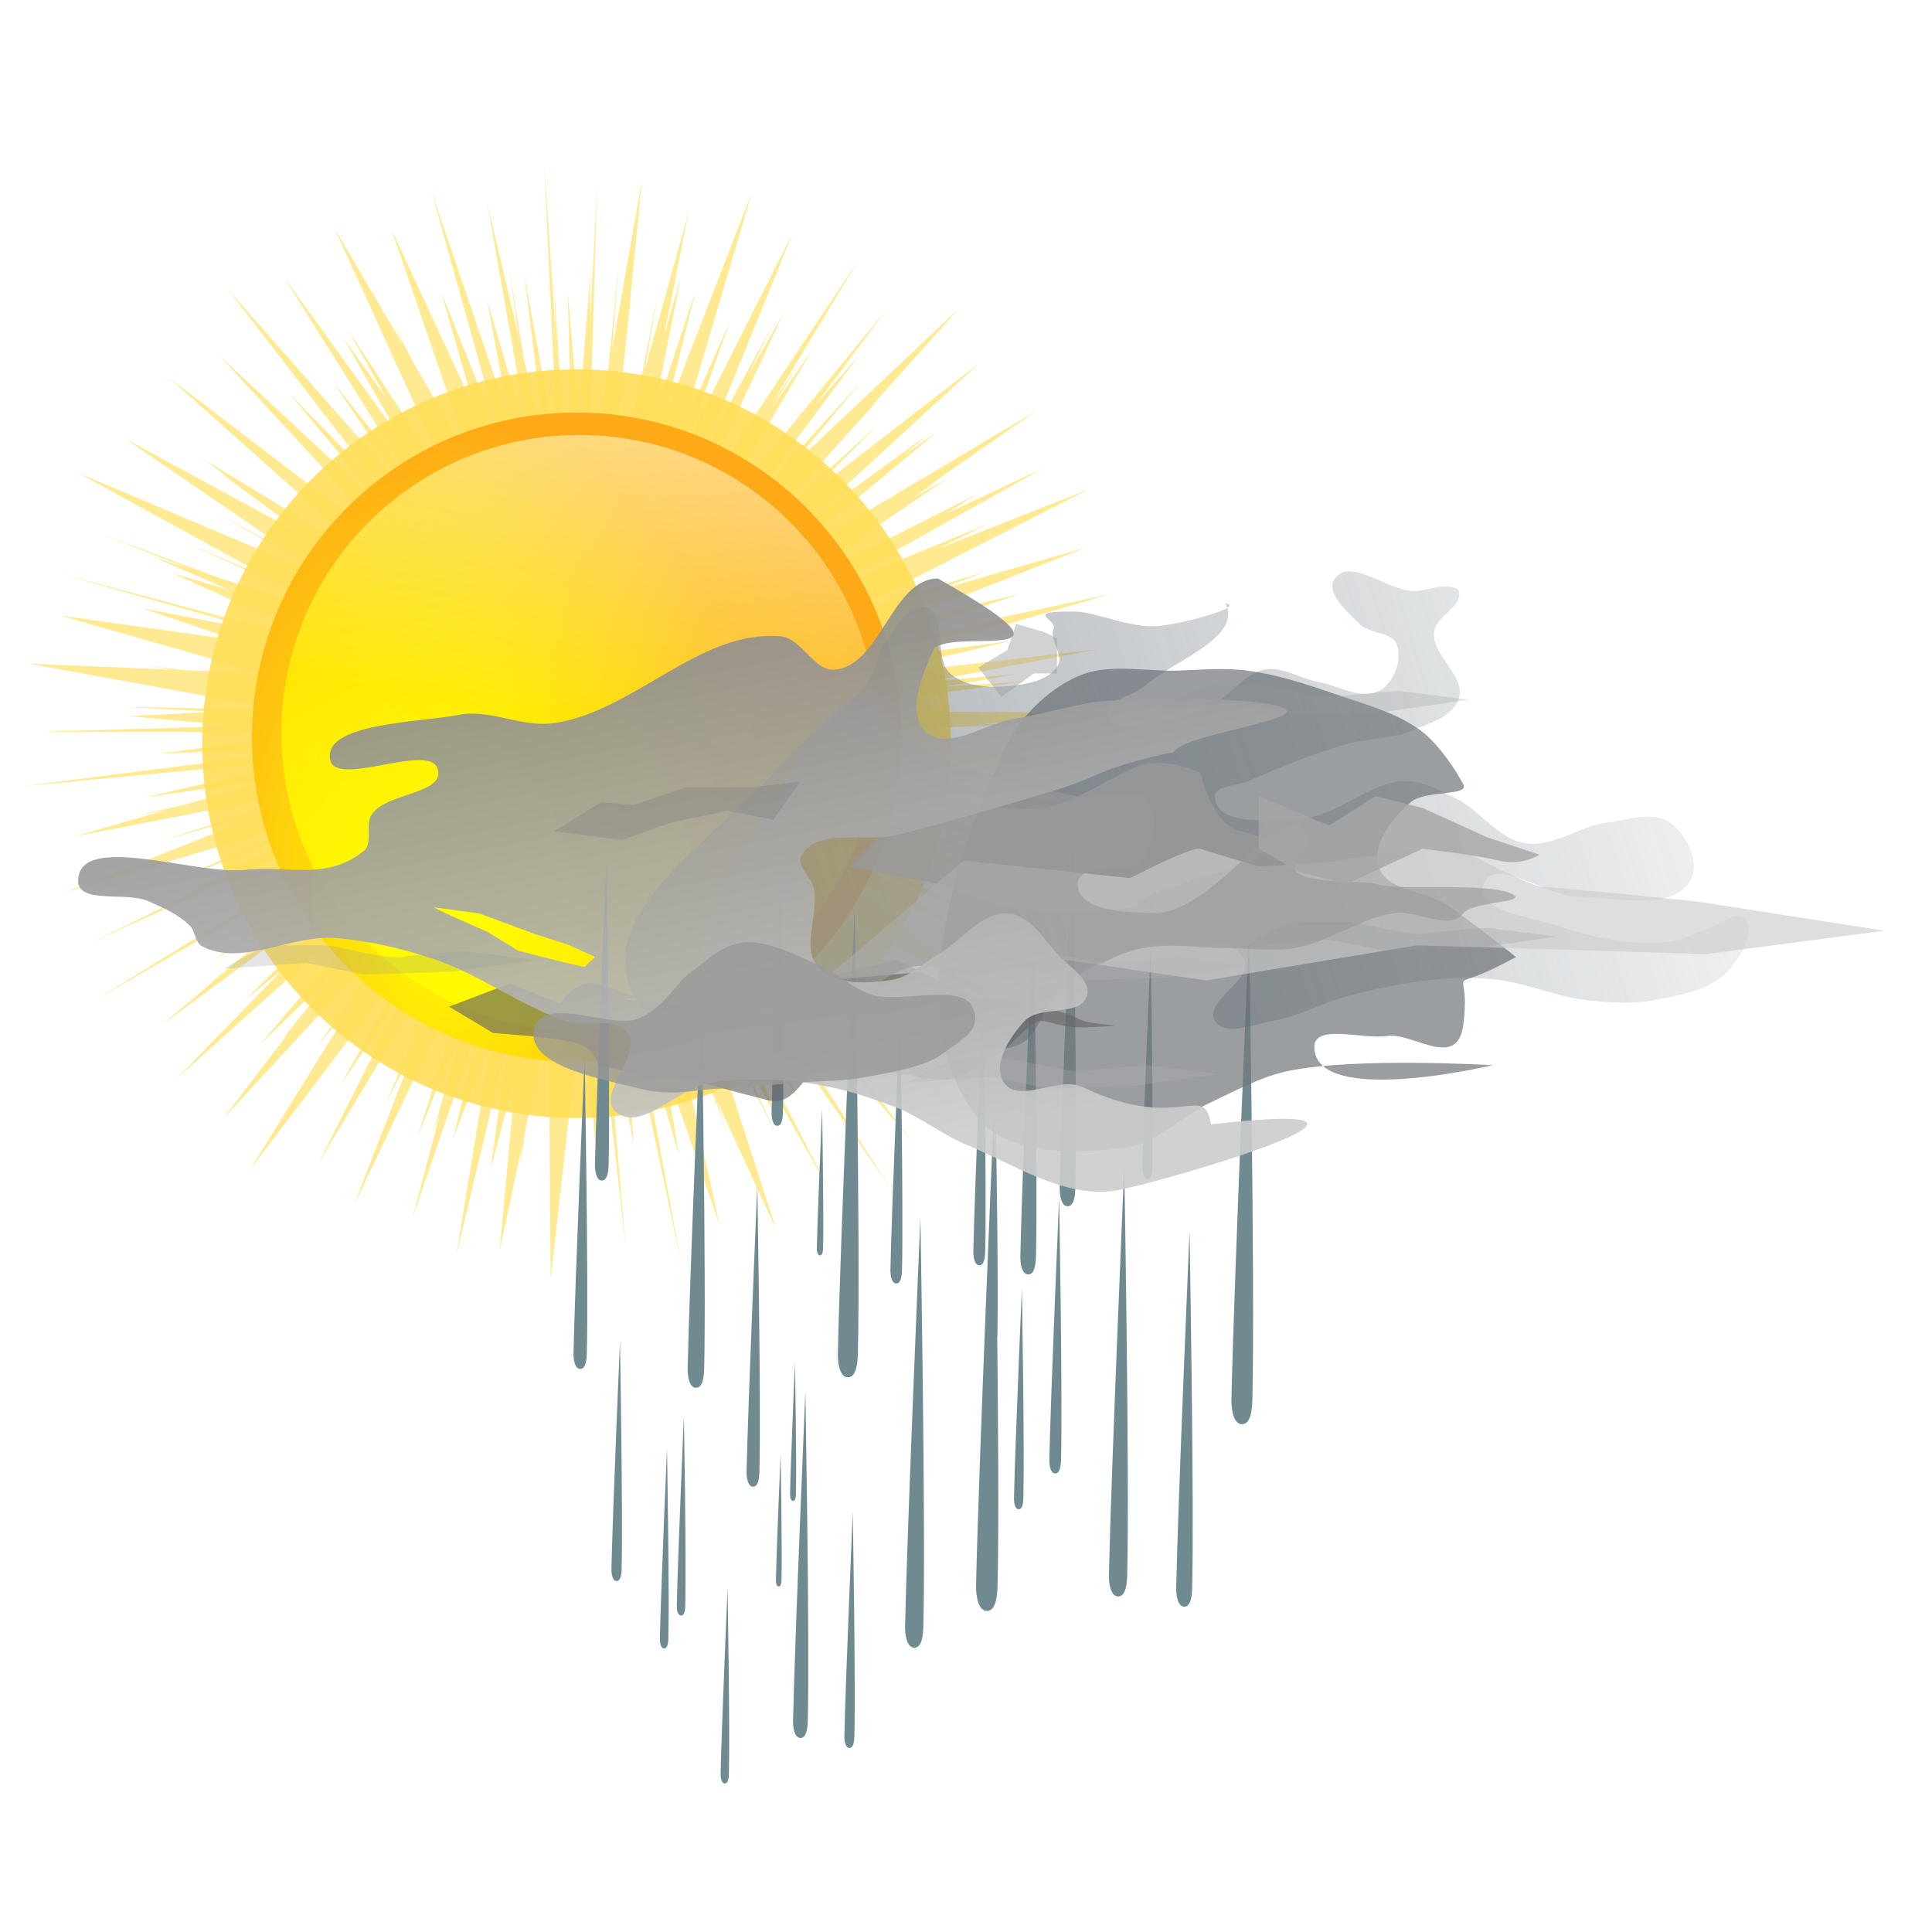 <svg xmlns="http://www.w3.org/2000/svg" viewBox="0 0 110 110"><defs><filter id="k" width="1.058" y="-.137" x="-.029" height="1.274" color-interpolation-filters="sRGB"><feGaussianBlur stdDeviation=".697"/></filter><filter id="a" color-interpolation-filters="sRGB"><feGaussianBlur stdDeviation=".98"/></filter><filter id="s" width="1.555" y="-.3" x="-.277" height="1.599" color-interpolation-filters="sRGB"><feGaussianBlur stdDeviation=".788"/></filter><filter id="r" width="1.066" y="-.348" x="-.033" height="1.696" color-interpolation-filters="sRGB"><feGaussianBlur stdDeviation=".366"/></filter><filter id="d" color-interpolation-filters="sRGB"><feGaussianBlur stdDeviation="2.02"/></filter><filter id="q" width="1.268" y="-.428" x="-.134" height="1.857" color-interpolation-filters="sRGB"><feGaussianBlur stdDeviation="1.352"/></filter><filter id="g" width="1.176" y="-.105" x="-.088" height="1.211" color-interpolation-filters="sRGB"><feGaussianBlur stdDeviation="1.831"/></filter><filter id="p" width="1.241" y="-.354" x="-.121" height="1.709" color-interpolation-filters="sRGB"><feGaussianBlur stdDeviation="1.919"/></filter><filter id="h" color-interpolation-filters="sRGB"><feGaussianBlur stdDeviation="1.037"/></filter><filter id="j" width="1.13" y="-.183" x="-.065" height="1.365" color-interpolation-filters="sRGB"><feGaussianBlur stdDeviation=".987"/></filter><filter id="b" color-interpolation-filters="sRGB"><feGaussianBlur stdDeviation="3.03"/></filter><filter id="l" width="1.081" y="-.32" x="-.041" height="1.64" color-interpolation-filters="sRGB"><feGaussianBlur stdDeviation="1.549"/></filter><filter id="m" width="1.119" y="-.143" x="-.059" height="1.287" color-interpolation-filters="sRGB"><feGaussianBlur stdDeviation="1.635"/></filter><filter id="n" color-interpolation-filters="sRGB"><feGaussianBlur stdDeviation="1.886"/></filter><filter id="t" width="1.223" y="-.468" x="-.111" height="1.936" color-interpolation-filters="sRGB"><feGaussianBlur stdDeviation=".985"/></filter><linearGradient id="o" y2="226.34" gradientUnits="userSpaceOnUse" x2="-1066.5" gradientTransform="translate(401.03 131.82)" y1="282.49" x1="-1055.3"><stop offset="0" stop-color="#ccc"/><stop offset="1" stop-color="gray"/></linearGradient><linearGradient id="i" y2="460.25" gradientUnits="userSpaceOnUse" x2="-652.09" gradientTransform="translate(89.602 -96.747)" y1="502.75" x1="-788.48"><stop offset="0" stop-color="#57646d"/><stop offset="1" stop-color="#57646d" stop-opacity="0"/></linearGradient><linearGradient id="f" y2="313.87" gradientUnits="userSpaceOnUse" x2="124.3" y1="208.28" x1="142.85"><stop offset="0" stop-color="#fff"/><stop offset="1" stop-color="#fff" stop-opacity="0"/></linearGradient><linearGradient id="e" y2="268.06" gradientUnits="userSpaceOnUse" x2="183.11" y1="386.07" x1="63.077"><stop offset="0" stop-color="#ff0"/><stop offset="1" stop-color="#ff0" stop-opacity="0"/></linearGradient><radialGradient id="c" gradientUnits="userSpaceOnUse" cy="341.26" cx="115.06" gradientTransform="matrix(.999 -.039 .057 1.467 -19.219 -154.83)" r="50.508"><stop offset="0" stop-color="#ff0"/><stop offset="1" stop-color="#fea917"/></radialGradient></defs><g color="#000"><path transform="matrix(.324 0 0 .324 -9.926 -105.08)" d="M126.25 352.5l2.406 52.281-5.91-32.28 4.156 32.812-4.187-17.781-2.625-16.219 1.719 12.344-5.563-23.719 7.594 43.031-7.594-25.844 3.969 21.312-13.781-40.562 12.281 44-10.531-26.125 5.938 20.625-14.72-31.812 13.907 40.594-9.938-16.938-3.406-6.563 1.344 3.032-11.906-20.281 21.28 46.78-.968-1.343-18-27.72 6.782 12.1-7.5-10.44 10.19 17.84-20.69-28.65 22.31 35.59-13.56-16.97 13.75 20.22-32.406-36.75 26.812 34.75-15.844-16.28 17.656 21.188-29.938-27.812 32.5 35.25-12.5-9.375-28.938-22.094 37.375 33.375-31.031-18.906 4.187 3.156-1.53-.937 10.374 7.687 4.813 3.656-31.938-17.344 31.062 21.25-15.5-8.5 18.75 10.72 2.156 1.468-44.625-18.875L78.9 426.38l-17-7.281 20.594 9.25 7.625 4.187-20.906-6.625-21.406-7.968 15.719 6.156-5.875-1.875 13.25 5.75-9.813-2.875 27.377 12.41-2.094-.41-45.219-11.97 36.062 10.219-21.53-4.125 16.374 5.594-30.812-4.31 15.688 4.468-.625-.093.72.125 19.75 5.656-13.595-.563-7.156-.843 5 .75-25.25-1.063 43.188 7.906-3.125.157-23.781-.47 16.469.845-15.406.78 19.219 1.72-34.312 1.03 46.938.095.937.093-27.438 3.688 32.625-1.531-30.347 3.91-4.344.53-21.906 2.81 50.47-4.813-28.813 6.75 22.72-3.281-15.657 4.531-9.5 2.125 6.313-1.219-16.312 4.72 45.28-8.81-30.375 9.69 22.187-6.41-38.531 15.28 46.219-13.751-30.625 13.16 33.094-13.16-29.5 15 4.344-1.75-19.188 9.406 31.188-14.219 13.156-5.312-24 14.938 30.062-15.938-49.812 30.719 48.312-28-27.625 21.156 19.625-13-17.47 14.812-3.124 2.344 2.125-1.5-9.938 8.406 41.25-30.344-26.692 25.97 6.625-5.313-18.656 19.188 32.031-28.719 7.656-6.812-24.969 29.5 13.625-13.28-4.25 5.531-6.03 7.469 1.843-2-11.688 15.312 31.25-33.781-1.031 1.656-13.75 19.531 6.656-8.16-18.5 29.844 29.625-39.031-13.75 24.25 12.469-18.625-16.188 32.094 22.406-37.344 3-4.844-13.594 31.72 5.219-10.095-10.938 28.25 22.375-47.156-11.156 35.062 8.468-21.125-1.125 4.281-4.593 16.094 1.218-3.312-4.843 18.28 12.656-36.874-5.5 22.938 6.937-18.594-6.344 38.938 9.438-39.625-3.406 24.406 4.406-16.562-2.813 30.938 3.844-18.062-.219 3.094.907-6.375 4.093-19.25.313 45.688 5.437-48.25 3.063 30.406.5-25.156 4.187 37.25-3.968-46.062 5.375 28.062-1.875-27.406 10.219 48.219-8.782-47.5 8.407 28.656-2.688-16.125 9.781 28.188-8.687-39.562 6.687 14.53 3.47 9-2.032-5.906 10.562 22.938-14.625-45.25 2.219 3.844 12.312 24.562-7.125-15.594 7.656 13.22-6.188-14.439 15.375 27.25-21.125-40.844 15.594 24.562-21.094-37.594 36.875 52.656-26.125-40.344 18.72 23.97-17.25-24.75 28.72 33.26-19.19-24.79 11.31 13.35-22.81-28.97 22.374 22-5.875-7.532 24.062 22.906-35.75-37.938-1.687-2.187 26.938 21.844-9.781-10.344 13.03 10.312-7.03-6.188 16.311 11.906-27.43-26.28 36.22 21.438-34.75-27.344 18.437 8.719 7.22 3.875-4.313-2.5 2.844 1.344-20.156-13.031 35.438 16.844-41-21.156 27.969 10.719-38.188-16.594-3.844-2.5 25.438 9.187 17.25 6.313-2.094-.844 22.062 7.969-44.781-17.844 30.188 8.312-32.188-10.406 46.344 10.312-15.906-4.281-24.938-7.344 21.781 3.563-25-6.407 50.281 6.188-49.656-8.344 29.031 1.875-19.938-3.094 33.188.47-14.03-1.44 4.687.124-11.469-.844-24.562-2.562 19.062-1.563 11.5-.5-4.062-.125 23.281-1.937-53.188-.344 37.125-5.219-13.781.907 12.312-2.188-15.594 1.344 29.625-5.656-42.594 4.937 27.438-6.406-19.344 2.562 36.938-10.844-43.812 9.438 27.906-9.438-22.406 5.25 33.906-13.375-26.281 7.563 8.812-3.375-24.969 7.531 42.97-21.969-26.563 10.5 8.844-4.406-28.844 11.844.344-.219 38.312-21.469-17.188 8.094 5.5-3.5-25.125 12.719-9.25 4.344 29.156-19.781-6.375 3.594 4.844-3.344-2 1.187 19.25-13.406-45.688 27.188 28.312-23.5-6.281 4.375 4.718-3.968-22.53 16.406 31.5-28.906-31.22 24.156 13.5-13.406-22.25 20.219 22.22-24.531-1.407 1.312 15.656-17.438-30 28.281 12.68-15.32-21.12 23.28 20.62-27.74-7.5 8.53 12.59-16.91-29.97 36.59-1.406 1.594 18-30.594-6.96 9.91 4.94-8.06-4.78 7.06 15.09-24.94-29 43.375 15.844-34.125-6.25 11.03 4.313-8.905-11.91 21.9 15.47-38.09-18.75 37.188 7.687-21.594-8.594 19.438 12.531-42.312-15.719 40.562 5.813-23.22-7.72 23.282L150.27 373l-2.937 10.312 4.344-21.844-7.813 28.125L146.457 375l-3.75 18.844-4.656 16.78 2.156-22.061 1.25-11.875-.125.75 2.125-21.562-5.281 30.062 1.219-15.438-2 19.969-3.282 18.594v-2l1.47-50.406-1.29 25.34.062-9.25-2.063 25.188-1.906-22.562.969 34.062-.563 7.03-.187-1-2.62-41.47.44 10.91-2.19-32.41z" opacity=".8" filter="url(#a)" fill="#fd5"/><path d="M184.86 316.97c0 27.895-22.613 50.508-50.508 50.508s-50.508-22.613-50.508-50.508 22.613-50.508 50.508-50.508 50.508 22.613 50.508 50.508z" transform="matrix(.422 0 0 .422 -23.867 -91.419)" opacity=".94" filter="url(#b)" fill="#fd5"/><path d="M184.86 316.97c0 27.895-22.613 50.508-50.508 50.508s-50.508-22.613-50.508-50.508 22.613-50.508 50.508-50.508 50.508 22.613 50.508 50.508z" transform="matrix(.366 0 0 .366 -16.342 -74.038)" fill="url(#c)"/><path d="M184.86 316.97c0 27.895-22.613 50.508-50.508 50.508s-50.508-22.613-50.508-50.508 22.613-50.508 50.508-50.508 50.508 22.613 50.508 50.508z" transform="translate(-12.151 -64.765) scale(.336)" filter="url(#d)" fill="url(#e)"/><path d="M184.86 316.97c0 27.895-22.613 50.508-50.508 50.508s-50.508-22.613-50.508-50.508 22.613-50.508 50.508-50.508 50.508 22.613 50.508 50.508z" transform="translate(-12.151 -64.765) scale(.336)" fill="url(#f)"/></g><g fill="#6f8a91"><path d="M34.527 48.935s-.56 13.058-.652 17.35c-.007.337.06.933.397.93.332-.001.373-.589.381-.921.104-4.227-.126-17.359-.126-17.359zM43.119 67.491s-.525 12.253-.612 16.28c-.006.317.056.876.373.874.312-.001.35-.553.358-.865.097-3.966-.12-16.29-.12-16.29zM51.25 57.534s-.476 11.101-.554 14.75c-.006.287.05.793.337.792.283-.002.317-.501.324-.784.088-3.593-.108-14.758-.108-14.758zM46.805 63.14s-.255 5.954-.297 7.912c-.003.153.027.425.18.424.152 0 .171-.269.175-.42.047-1.928-.058-7.917-.058-7.917zM48.658 51.645s-.82 19.123-.954 25.409c-.01.494.087 1.366.58 1.364.488-.003.548-.864.56-1.35.151-6.19-.186-25.422-.186-25.422zM56.703 64.089s-.38 8.847-.442 11.756c-.004.228.04.632.27.63.225 0 .252-.399.258-.624.07-2.864-.086-11.762-.086-11.762zM58.84 51.632s-.64 14.95-.746 19.864c-.009.386.067 1.068.454 1.066.38-.002.427-.675.437-1.055.118-4.84-.146-19.875-.146-19.875zM52.403 69.35s-.748 17.475-.871 23.22c-.01.45.079 1.248.53 1.245.446-.002.5-.789.511-1.234.139-5.656-.17-23.23-.17-23.23zM71.111 53.09s-.856 20-.998 26.574c-.01.516.091 1.429.608 1.426.51-.003.572-.903.584-1.412.16-6.474-.194-26.588-.194-26.588zM55.984 56.15s-.486 11.347-.566 15.077c-.007.293.051.81.345.81.289-.002.324-.513.331-.802.09-3.673-.11-15.086-.11-15.086zM61.081 47.794s-.638 14.917-.744 19.82c-.008.386.068 1.067.453 1.065.38-.002.427-.674.436-1.054.119-4.828-.145-19.83-.145-19.83zM64.01 66.423s-.75 17.482-.873 23.227c-.01.452.08 1.25.531 1.247.445-.002.5-.789.511-1.234.139-5.659-.17-23.24-.17-23.24zM60.303 68.204s-.48 11.205-.559 14.888c-.006.29.051.8.34.8.286-.002.321-.507.328-.792.09-3.627-.109-14.896-.109-14.896zM65.513 54.085s-.4 9.323-.465 12.386c-.006.241.042.666.283.665.237-.001.266-.42.272-.658.074-3.018-.09-12.393-.09-12.393zM45.262 77.567s-.241 5.634-.281 7.486c-.003.146.025.403.17.402.144 0 .162-.255.166-.398.044-1.824-.055-7.49-.055-7.49z"/><path d="M56.597 62.98s-.879 20.528-1.024 27.275c-.011.53.093 1.467.624 1.464.523-.002.587-.926.6-1.45.163-6.644-.2-27.288-.2-27.288zM58.18 73.36s-.385 8.978-.448 11.928c-.005.232.04.642.273.64.228 0 .256-.405.262-.633.071-2.906-.087-11.935-.087-11.935zM38.938 80.614s-.348 8.12-.405 10.788c-.005.21.037.58.247.579.206-.001.232-.367.237-.573.064-2.628-.079-10.794-.079-10.794zM48.552 86.1s-.41 9.587-.478 12.739c-.005.248.044.685.291.684.245-.002.274-.433.28-.677.077-3.104-.093-12.746-.093-12.746zM44.444 82.803s-.23 5.372-.268 7.138c-.002.14.025.384.163.383.137 0 .154-.242.157-.379.043-1.739-.052-7.142-.052-7.142zM45.855 79.236s-.603 14.085-.702 18.715c-.008.364.064 1.006.427 1.004.36-.002.403-.636.412-.994.112-4.56-.137-18.725-.137-18.725zM37.975 82.48s-.348 8.124-.405 10.794c-.005.21.037.58.247.58.207-.002.232-.367.237-.574.065-2.63-.079-10.8-.079-10.8zM35.298 76.38s-.417 9.74-.486 12.941c-.005.252.044.696.296.695.248-.001.279-.44.285-.688.077-3.152-.095-12.948-.095-12.948zM41.424 90.433s-.34 7.936-.396 10.544c-.004.205.036.567.241.566.202 0 .227-.358.232-.56.063-2.569-.077-10.55-.077-10.55zM39.94 56.914s-.676 15.788-.787 20.977c-.009.408.071 1.128.48 1.126.401-.002.45-.713.46-1.115.126-5.11-.153-20.988-.153-20.988zM33.287 60.165s-.544 12.697-.634 16.87c-.007.328.058.907.386.906.323-.002.363-.574.371-.897.101-4.11-.123-16.878-.123-16.878zM44.47 48.929s-.463 10.835-.54 14.397c-.006.28.05.774.33.773.275-.002.309-.49.316-.766.086-3.507-.105-14.404-.105-14.404zM67.728 70.11s-.653 15.262-.761 20.279c-.009.394.07 1.09.463 1.089.39-.002.437-.69.447-1.078.12-4.94-.149-20.29-.149-20.29z"/></g><path d="M-639.68 410.16c2.676 3.585 8.703 3.41 13.132 2.778 2.647-.378 4.651-2.65 7.071-3.788 2.221-1.044 4.417-2.272 6.819-2.778 5.768-1.216 17.678-.505 17.678-.505s-15.248 3.642-15.405-1.515c-.065-2.13 4.208-.68 6.313-1.01 2.188-.344 6.061 3.03 6.566-1.01.505-4.041-.758-3.536.758-4.041 1.515-.505 3.788-1.768 3.788-1.768s-3.947-3.164-6.061-4.546c-1.862-1.217-5.159-1.156-5.808-3.283-.605-1.98 1.213-4.2 2.777-5.556 1.207-1.046 5.051-.505 4.546-1.515-.505-1.01-2.018-3.37-3.535-4.546-2.176-1.686-4.977-2.378-7.576-3.283-2.47-.858-4.985-1.68-7.577-2.02-2.003-.262-4.041-.06-6.06 0-2.866.084-5.971-.67-8.587.505-2.715 1.22-5.065 3.612-6.313 6.314-4.426 9.583-8.84 23.108-2.526 31.567z" opacity=".85" filter="url(#g)" fill="#76797e" transform="translate(477.076 -206.819) scale(.659)"/><path d="M-656.47 379.9c2.21-2.652 5.51-4.321 7.5-7.143.675-.958.74-2.266 1.429-3.214.94-1.296 2.015-3.595 3.571-3.215 1.976.483.602 4.386 2.143 5.715 1.29 1.113 3.303 1.228 5 1.071 1.54-.142 3.5-.452 4.286-1.785.547-.93-.793-2.229-.358-3.215.327-.74-2.82-1.535 1.965-1.428 1.717.038 4.612 1.42 6.964 1.25 2.065-.15 7.767-1.693 5.893-1.965 1.547 2.944-4.485 4.927-6.964 7.143-1.012.905-3.548 1.184-3.215 2.5.356 1.404 2.843.843 4.286.714 1.763-.157 3.419-.99 5-1.785 1.534-.77 2.597-2.549 4.286-2.857 1.562-.286 3.08.787 4.643 1.071 1.772.322 3.816 1.648 5.357.714 1.191-.722 1.916-2.623 1.428-3.928-.429-1.148-2.35-.916-3.214-1.786-1.05-1.059-3.002-2.71-2.143-3.929 1.32-1.871 4.497 1.02 6.786 1.072 1.078.025 2.153-.547 3.214-.357.262.046.64.101.714.357.389 1.333-2.017 2.189-2.142 3.571-.185 2.026 2.767 3.778 2.142 5.715-.527 1.634-2.7 2.2-4.285 2.857-1.683.697-3.606.571-5.357 1.071-2.935.838-5.775 1.995-8.572 3.214-.976.426-2.98.371-2.857 1.429.295 2.553 4.934 1.93 7.5 1.786 3.158-.177 5.766-3.177 8.929-3.215 1.505-.018 2.928.777 4.285 1.429 2.173 1.044 3.694 3.533 6.072 3.929 2.42.402 4.707-1.486 7.143-1.786 1.772-.218 3.897-1.029 5.357 0 1.446 1.02 2.696 3.482 1.785 5-1.671 2.786-6.393 1.4-9.643 1.428-2.76.024-7.35-3.693-8.214-1.07-.767 2.327 4.11 2.776 6.429 3.57 2.963 1.015 6.165 1.693 9.285 1.43 1.501-.128 2.848-.984 4.286-1.43.828-.256 1.894-1.333 2.5-.714 1.133 1.157-.326 3.457-1.428 4.643-1.566 1.684-4.17 2.076-6.429 2.5-1.872.351-3.821.212-5.714 0-2.67-.3-5.188-1.486-7.858-1.786-1.774-.199-3.579-.167-5.357 0-2.533.24-5.037.787-7.5 1.429-2.185.57-4.199 1.781-6.428 2.143-1.645.267-4.105 1.406-5 0-1.059-1.662 3.453-3.633 2.5-5.357-1.393-2.52-5.734-1.558-8.572-1.072-2.623.45-5.08 1.89-7.143 3.572-1.642 1.34-1.928 4.297-3.928 5-3.46 1.215-7.095-1.909-10.714-2.5-7.435-1.216-19.236 4.647-22.5-2.143-3.39-7.053 7.848-13.631 12.857-19.643z" opacity=".85" filter="url(#h)" fill="url(#i)" transform="translate(477.076 -206.819) scale(.659)"/><path d="M-650.54 388.69l7.576 1.515 6.061 2.02 6.06.506 5.052-.505s.505-1.01 2.525-1.516c2.02-.505 1.01-.505 3.03-1.01 2.02-.505 4.546-1.515 4.546-1.515l1.515-1.01s0-1.01-2.525-1.515c-2.525-.506-3.535-5.051-3.535-5.051s-3.03-1.515-5.556-.505c-2.526 1.01-5.051 3.03-8.081 3.535-3.03.505-9.092-1.01-9.092-1.01l-4.545 3.03z" opacity=".9" filter="url(#j)" fill="#999" transform="translate(477.076 -206.819) scale(.659)"/><path d="M-685.14 400.81l5.303-2.02 4.293 1.767s1.01-1.515 2.273-1.767c1.263-.253 3.788 1.262 4.798 1.262 1.01 0-5.555 0 3.03.505 8.587.506 8.335 1.516 8.082.253-.252-1.263-3.283-4.04.758-3.283l4.04.758 6.061-1.516 6.819 3.283 3.03.253s4.546.758 5.809 1.515c1.262.758 5.808.505 1.262.758s-3.788-1.768-6.313.757-5.303 3.788-6.566 3.788-4.04-.757-6.314-.757-4.04-.505-5.05.252c-1.01.758-1.768 2.778-3.788 2.273-2.02-.505-7.577-2.02-7.577-2.02h-2.525l-4.546-1.01s-.252-1.263-1.515-1.768c-1.263-.505-4.546-.758-4.546-.758l-3.03-.252z" opacity=".8" filter="url(#k)" fill="#666" transform="translate(477.076 -206.819) scale(.659)"/><path d="M-640.69 388.19l14.395 1.515s5.303-2.778 6.06-2.525c.759.252 5.052 1.515 5.052 1.515s5.555-.253 6.818-.505c1.263-.253 10.102-1.263 10.102-1.263s6.566 3.536 7.576 3.536 13.385 1.262 13.385 1.262l16.162 2.526-15.405 2.02-16.415-.505-8.586-.252-18.183 3.03-12.122-1.768-20.96 1.768z" opacity=".8" filter="url(#l)" fill="#ccc" transform="translate(477.076 -206.819) scale(.659)"/><path d="M-662.15 399.8c2.264 3.141 7.82.76 11.617 0 2.146-.43 3.875-2.42 6.06-2.525 2.288-.11 4.288 1.793 6.567 2.02 1.683.168 3.407-.103 5.05-.505 2.643-.647 4.906-2.516 7.577-3.03 2.48-.478 5.05 0 7.576 0 1.852 0 3.73.312 5.556 0 2.991-.513 5.594-2.519 8.586-3.031 1.991-.341 4.844 1.613 6.061 0 .738-.979 5.379-.91 4.347-1.571-1.864-1.195-9.819-.266-11.923-.955-1.358-.444-10.389.506-5.709-3.387-1.086-6.283-7.788 6.016-13.484 5.913-2.345-.042-6.588-.18-6.566-2.526.018-1.97 4.346-.464 5.556-2.02 1.038-1.336 1.587-3.75.505-5.05-1.297-1.559-4.073-.109-6.061-.506-4.856-.97-9.916-1.965-14.142-4.545-1.626-.993-2.136-4.074-4.04-4.041-3.455.06-5.307 4.607-7.072 7.576-3.264 5.492-9.796 13-6.06 18.183z" opacity=".8" filter="url(#m)" fill="#999" transform="translate(477.076 -206.819) scale(.659)"/><path d="M-642.91 363.82c-3.965.006-4.956 7.538-8.906 7.875-1.811.154-2.847-2.705-4.656-2.875-6.979-.654-12.715 6.529-19.656 7.5-2.722.38-5.492-1.255-8.188-.719-3.29.655-11.877.684-11.08 3.942.565 2.313 8.562-1.56 9.268.715.686 2.207-4.395 2.02-5.688 3.937-.614.91.147 2.513-.718 3.188-3.289 2.561-6.21 1.199-10.357 1.62-4.137.42-14.185-3.277-14.3.88-.057 2.108 4.131.965 6.063 1.812 1.272.558 2.612 1.143 3.594 2.125.49.49.448 1.458 1.062 1.781 3.379 1.776 7.63-.991 11.438-.719 2.911.209 5.794.89 8.563 1.813 3.991 1.33 7.44 4.029 11.438 5.344 1.73.569 4.303-.432 5.344 1.062 1.308 1.88-2.79 5.278-1.063 6.781 2.16 1.88 5.388-2.078 8.219-2.5 2.708-.403 5.505-.363 8.219 0 2.69.36 5.319 1.158 7.843 2.157 2.13.842 3.946 2.344 6.063 3.218 4.142 1.711 8.448 4.633 12.875 3.938 3.295-.517 29.652-8.142 8.219-5.719-.623-3.792-2.662.815-11.094-3.219-2.044-.977-5.506 1.497-6.782-.375-1.06-1.555.49-3.974 1.782-5.343 1.319-1.4 4.825-.314 5.375-2.157.415-1.392-1.517-2.492-2.5-3.562-1.26-1.37-2.428-3.411-4.282-3.563-2.34-.19-4.05 2.405-6.093 3.563-1.298.735-2.436 1.908-3.907 2.156-2.142.361-4.99.526-6.437-1.094-1.51-1.689.087-4.564-.375-6.78-.208-.997-1.55-1.952-1.063-2.845 1.341-2.46 5.5-1.103 8.219-1.78 4.68-1.169 9.319-2.545 13.938-3.938 3.352-1.012 3.94-1.986 10-3.22.923-1.57 11.124-2.709 9.62-3.736-1.696-1.16-14.758-.935-16.776-.544-2.27.439-4.505 1.035-6.782 1.437-2.486.439-5.677 2.81-7.5 1.063-1.727-1.656-.248-4.968.72-7.157 1.99-1.868 14.25 1.8.343-6.062zm-43.562 28.406l3.938.531 4.812 1.781 2.844.907 2.344 1.062-.907.875-2.312-.531-3.406-.875-2.657-1.625-3.593-1.594z" opacity=".95" filter="url(#n)" fill="url(#o)" transform="translate(477.076 -206.819) scale(.659)"/><path d="M-668.72 407.88c2.819.73 4.797.087 7.071 0s4.462-.336 6.566-.505 3.942-.096 6.061-.505c2.12-.41 5.029-.839 6.566-2.02s3.493-2.026 2.525-4.041c-.967-2.015-6.39-.302-8.586-1.01-2.196-.709-2.695-1.737-4.546-2.526-1.85-.788-4.565-2.23-6.566-2.02-2 .21-3.012 1.438-4.545 2.525-1.534 1.088-2.227 3.01-4.546 4.041s-8.45-2.184-9.091 1.01c-.642 3.194 6.272 4.32 9.091 5.051z" opacity=".9" filter="url(#p)" fill="#999" transform="translate(477.076 -206.819) scale(.659)"/><path d="M-615.18 382.63l6.06 2.525 4.042-2.525 4.04 1.01 5.556 2.526 4.546 1.515s-1.516 1.01-3.536.505-6.566-1.01-6.566-1.01l-6.566 3.03-4.04-1.01-3.536-2.02z" opacity=".9" filter="url(#q)" fill="#a6a7a7" transform="translate(477.076 -206.819) scale(.659)"/><path d="M-642.71 398.04l7.071-.505 5.05 1.01 7.577-.252 7.071-1.01-6.06-.758s-3.789.252-5.304.505c-1.515.252-5.556-1.01-6.819-1.01h-3.788c-1.767 0-4.798 2.02-4.798 2.02z" opacity=".5" filter="url(#r)" fill="#b3b3b3" transform="translate(477.076 -206.819) scale(.659)"/><path d="M-639.43 371.52l2.525-1.515.758-2.273 2.525.758 1.01.505v3.03h-2.02l-2.778 2.02z" opacity=".673" filter="url(#s)" fill="#9c9ea0" transform="translate(477.076 -206.819) scale(.659)"/><path d="M-616.19 395.51l7.071-.505 5.05 1.01 7.577-.252 7.071-1.01-6.06-.758s-3.789.252-5.304.505c-1.515.252-5.556-1.01-6.819-1.01h-3.788c-1.767 0-4.798 2.02-4.798 2.02zM-623.77 375.05l7.071-.505 5.05 1.01 7.577-.252 7.071-1.01-6.06-.758s-3.789.252-5.304.505c-1.515.252-5.556-1.01-6.819-1.01h-3.788c-1.767 0-4.798 2.02-4.798 2.02z" opacity=".5" filter="url(#r)" fill="#959798" transform="translate(477.076 -206.819) scale(.659)"/><path d="M-645.49 407.38l7.071-.505 5.05 1.01 7.577-.252 7.071-1.01-6.06-.758s-3.789.252-5.304.505c-1.515.252-5.556-1.01-6.819-1.01h-3.788c-1.767 0-4.798 2.02-4.798 2.02z" opacity=".5" filter="url(#r)" fill="#b3b3b3" transform="translate(477.076 -206.819) scale(.659)"/><path d="M-704.58 397.53l7.071-.505 5.05 1.01 7.577-.252 7.071-1.01-6.06-.758s-3.789.252-5.304.505c-1.515.252-5.556-1.01-6.819-1.01h-3.788c-1.767 0-4.798 2.02-4.798 2.02z" opacity=".5" filter="url(#r)" fill="#959798" transform="translate(477.076 -206.819) scale(.659)"/><path d="M-676.04 385.66l4.04-2.525 2.779.252 4.545-1.515h5.556l4.293-.505-2.273 3.283-4.04-.758-4.798 1.01-4.293 1.516z" opacity=".6" filter="url(#t)" fill="gray" transform="translate(477.076 -206.819) scale(.659)"/></svg>